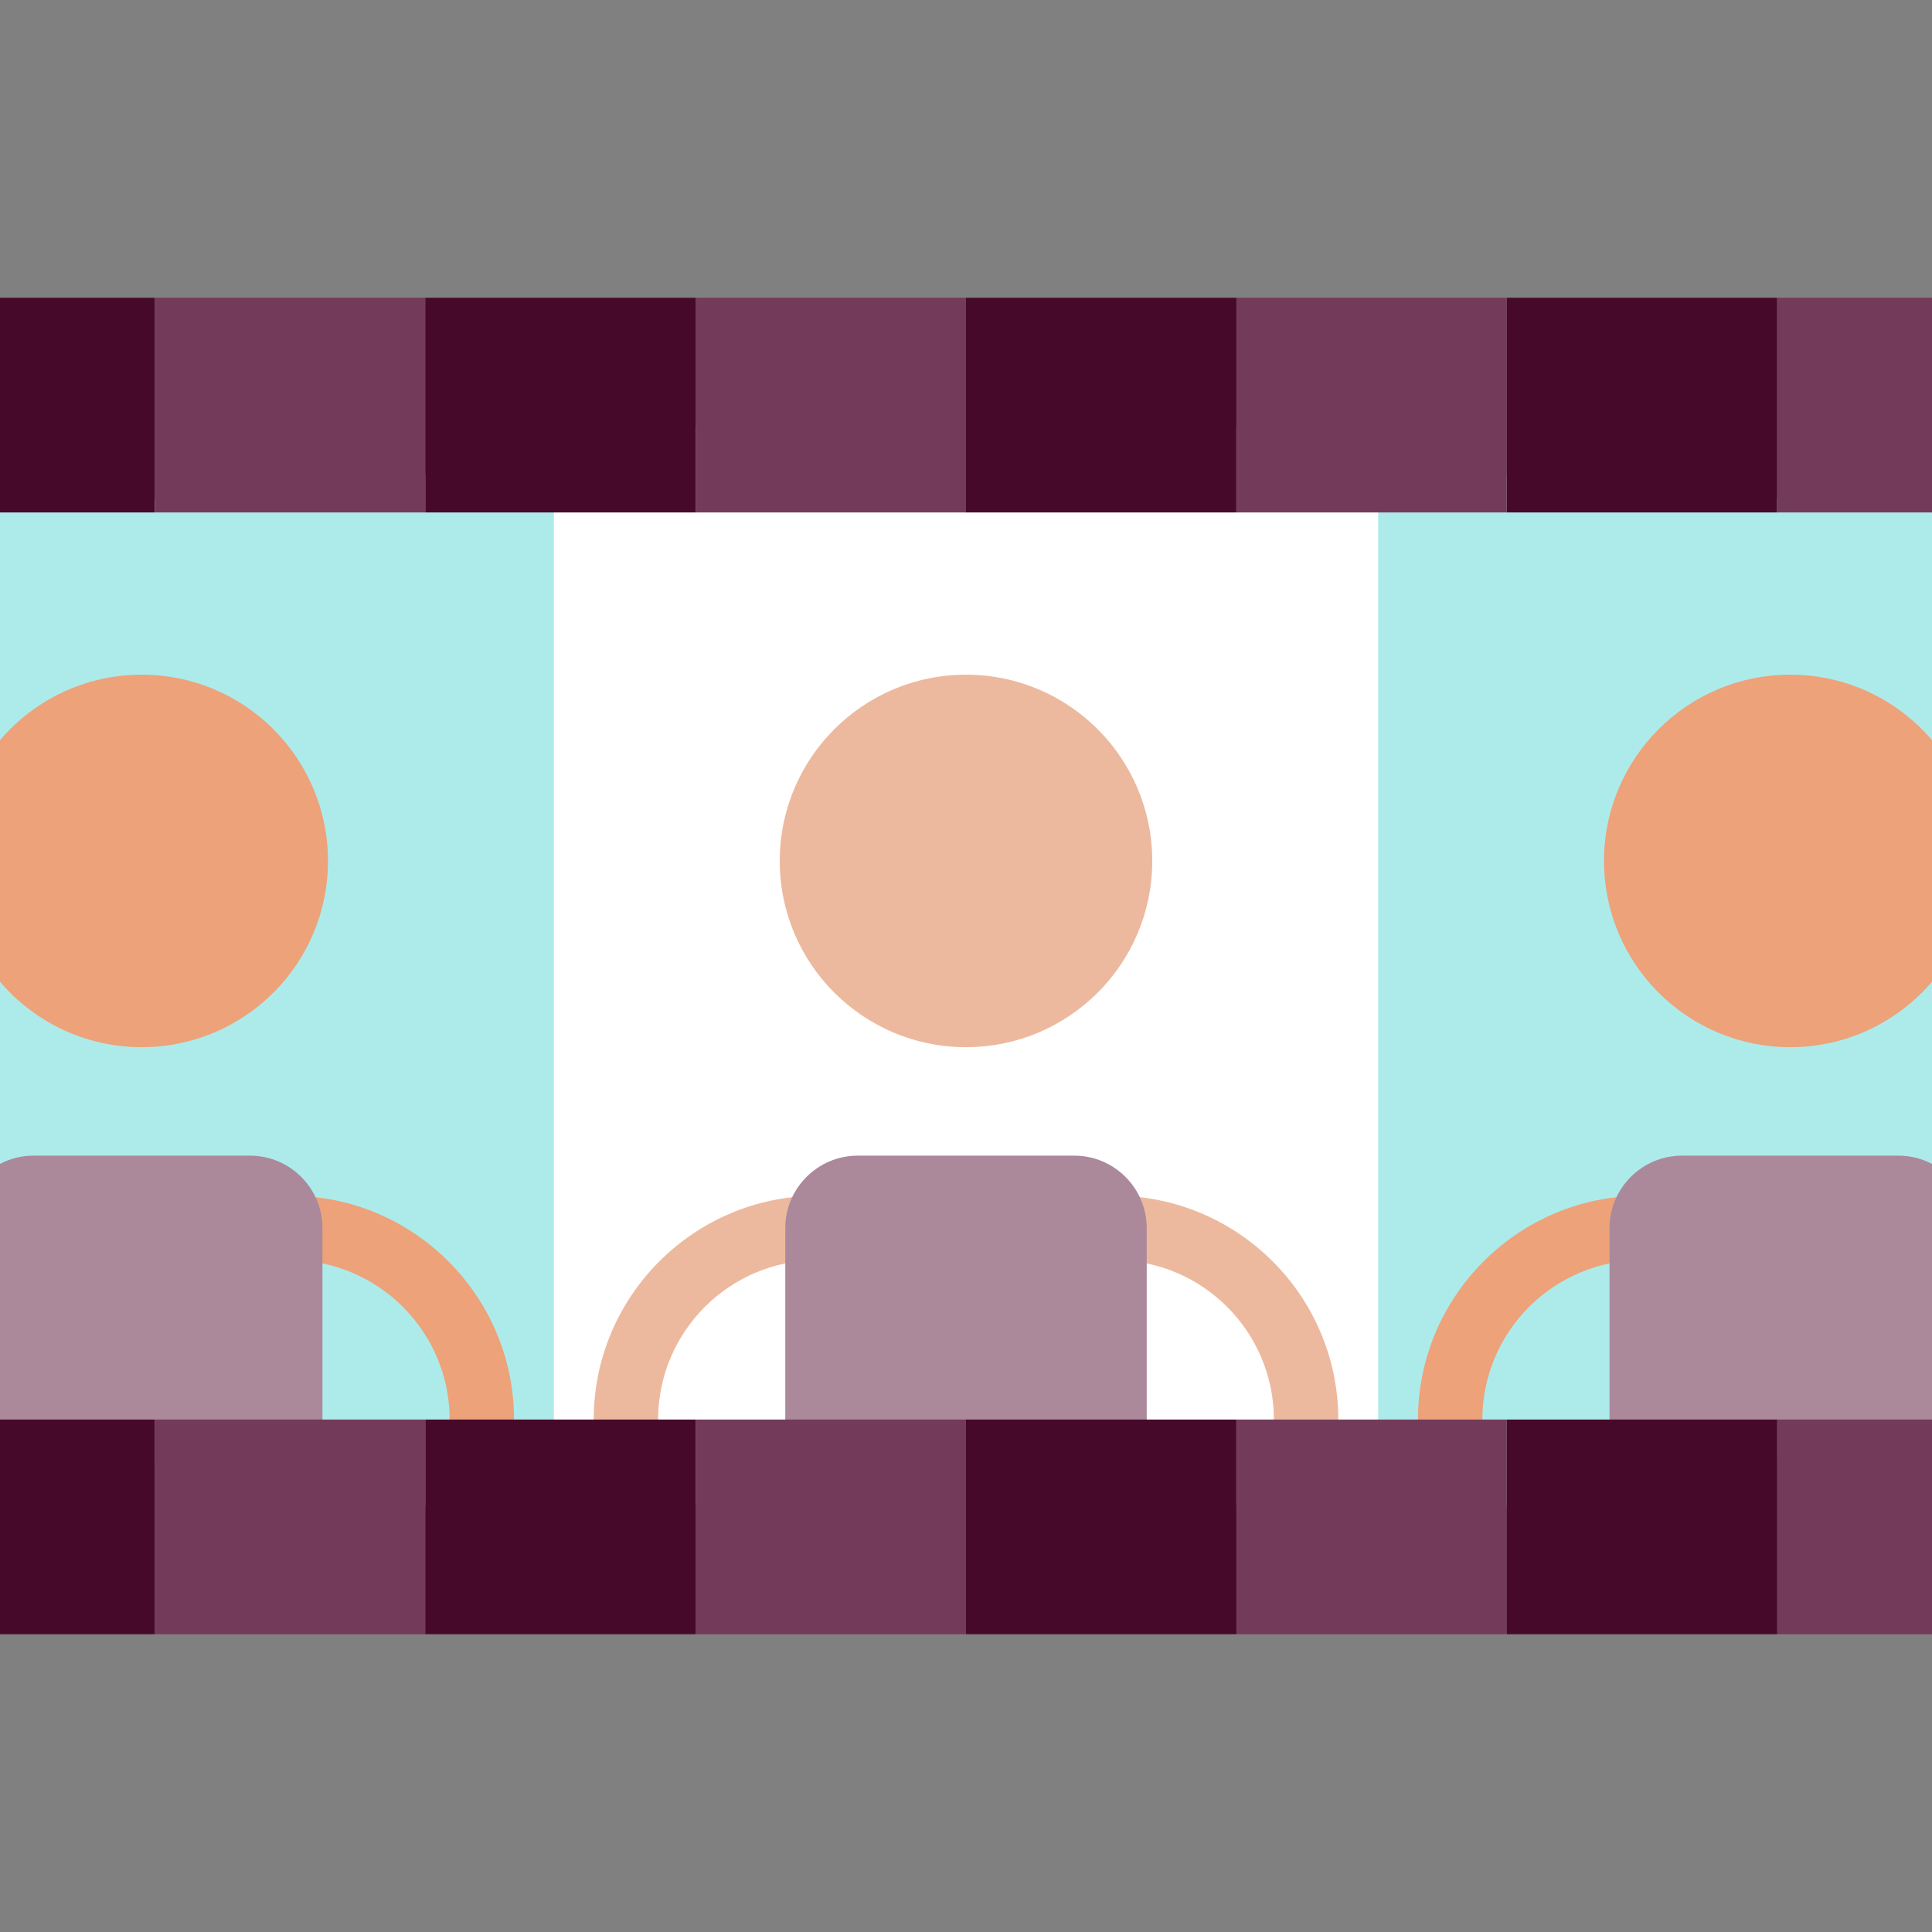 <?xml version="1.0" encoding="iso-8859-1"?>
<!-- Uploaded to: SVG Repo, www.svgrepo.com, Generator: SVG Repo Mixer Tools -->
<svg version="1.1" id="Layer_1" xmlns="http://www.w3.org/2000/svg" xmlns:xlink="http://www.w3.org/1999/xlink" 
	 viewBox="0 0 512 512" xml:space="preserve">
<rect x="0" y="0" width="512" height="512" fill="#808080" stroke="none"/>
<polygon style="fill:#ADEBEB;" points="512,135.809 256,113.053 0,135.809 0,196.153 11.378,228.164 0,260.167 0,308.446 
	85.455,398.947 426.545,398.947 512,308.446 512,260.167 500.622,228.164 512,196.153 "/>
<rect x="146.785" y="113.05" style="fill:#FFFFFF;" width="218.442" height="285.889"/>
<g>
	<path style="fill:#EDA27A;" d="M119.157,376.191v22.756h17.067v-22.756c0-32.699-26.602-59.301-59.3-59.301v17.067
		C100.211,333.957,119.157,352.903,119.157,376.191z"/>
	<path style="fill:#EDA27A;" d="M392.843,376.191v22.756h-17.067v-22.756c0-32.699,26.602-59.301,59.3-59.301v17.067
		C411.789,333.957,392.843,352.903,392.843,376.191z"/>
</g>
<g>
	<path style="fill:#EDB99E;" d="M174.407,376.191v22.756H157.34v-22.756c0-32.699,26.602-59.301,59.3-59.301v17.067
		C193.352,333.957,174.407,352.903,174.407,376.191z"/>
	<path style="fill:#EDB99E;" d="M337.593,376.191v22.756h17.067v-22.756c0-32.699-26.602-59.301-59.3-59.301v17.067
		C318.648,333.957,337.593,352.903,337.593,376.191z"/>
</g>
<g>
	<path style="fill:#AB899B;" d="M284.729,306.26h-57.458c-10.54,0-19.164,8.623-19.164,19.164v73.523h95.785v-73.523
		C303.892,314.882,295.269,306.26,284.729,306.26z"/>
	<path style="fill:#AB899B;" d="M66.291,306.26H8.834c-3.184,0-6.185,0.798-8.834,2.186v67.746l85.455,22.756v-73.523
		C85.456,314.882,76.832,306.26,66.291,306.26z"/>
</g>
<path style="fill:#EDA27A;" d="M37.553,178.795c-15.039,0-28.501,6.741-37.553,17.359v64.013
	c9.053,10.613,22.514,17.349,37.553,17.349c27.267,0,49.369-22.083,49.369-49.351C86.923,200.897,64.821,178.795,37.553,178.795z"/>
<path style="fill:#AB899B;" d="M503.166,306.26h-57.458c-10.54,0-19.164,8.623-19.164,19.164v73.523L512,376.191v-67.746
	C509.351,307.057,506.349,306.26,503.166,306.26z"/>
<path style="fill:#EDA27A;" d="M474.447,178.795c-27.267,0-49.369,22.102-49.369,49.369s22.101,49.351,49.369,49.351
	c15.039,0,28.501-6.736,37.553-17.349v-64.013C502.947,185.535,489.486,178.795,474.447,178.795z"/>
<path style="fill:#EDB99E;" d="M305.36,228.164c0,27.267-22.101,49.351-49.369,49.351c-27.249,0-49.351-22.083-49.351-49.351
	s22.101-49.369,49.351-49.369C283.258,178.794,305.36,200.897,305.36,228.164z"/>
<rect x="184.343" y="78.916" style="fill:#733B59;" width="71.656" height="56.889"/>
<g>
	<rect x="112.686" y="78.916" style="fill:#460929;" width="71.655" height="56.889"/>
	<rect y="78.916" style="fill:#460929;" width="41.028" height="56.889"/>
</g>
<rect x="41.028" y="78.916" style="fill:#733B59;" width="71.656" height="56.889"/>
<rect x="399.314" y="78.916" style="fill:#460929;" width="71.656" height="56.889"/>
<g>
	<rect x="470.972" y="78.916" style="fill:#733B59;" width="41.028" height="56.889"/>
	<rect x="327.657" y="78.916" style="fill:#733B59;" width="71.655" height="56.889"/>
</g>
<rect x="256" y="78.916" style="fill:#460929;" width="71.656" height="56.889"/>
<rect x="184.343" y="376.195" style="fill:#733B59;" width="71.656" height="56.889"/>
<g>
	<rect x="112.686" y="376.195" style="fill:#460929;" width="71.655" height="56.889"/>
	<rect y="376.195" style="fill:#460929;" width="41.028" height="56.889"/>
</g>
<g>
	<rect x="41.028" y="376.195" style="fill:#733B59;" width="71.656" height="56.889"/>
	<rect x="327.657" y="376.195" style="fill:#733B59;" width="71.655" height="56.889"/>
	<rect x="470.972" y="376.195" style="fill:#733B59;" width="41.028" height="56.889"/>
</g>
<g>
	<rect x="399.314" y="376.195" style="fill:#460929;" width="71.656" height="56.889"/>
	<rect x="256" y="376.195" style="fill:#460929;" width="71.656" height="56.889"/>
</g>
</svg>